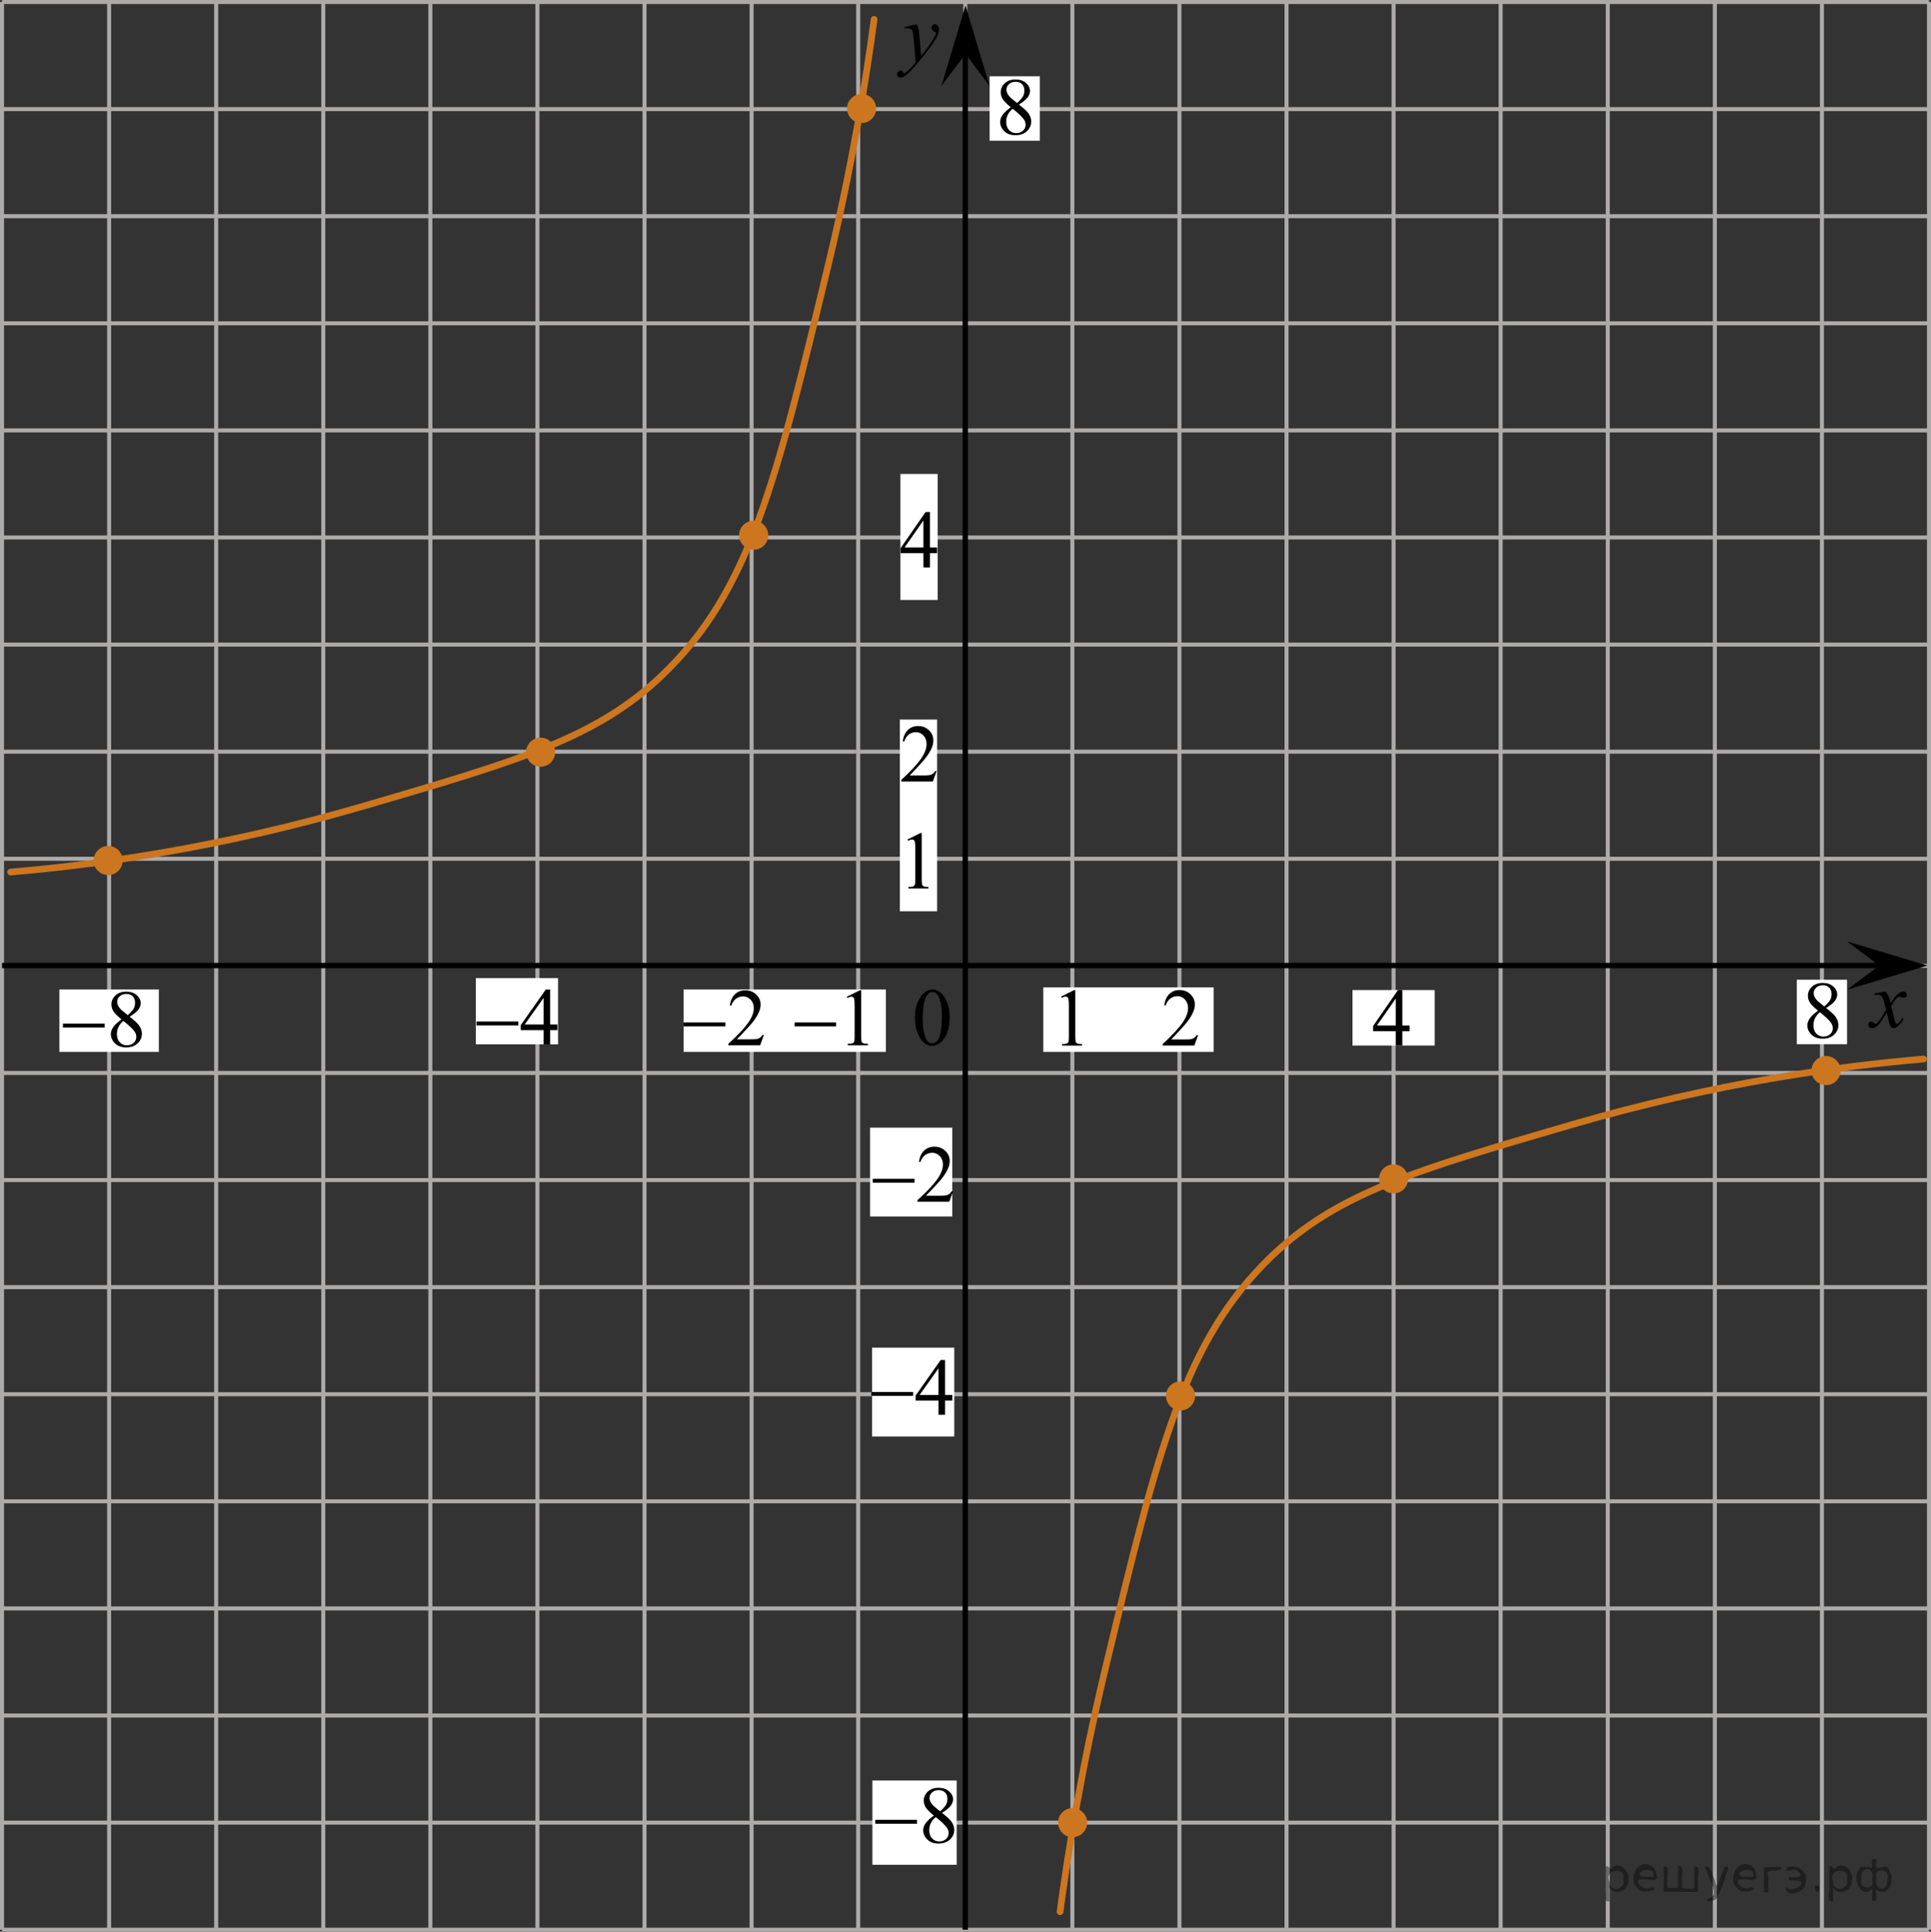 <?xml version="1.0" encoding="utf-8"?>
<!-- Generator: Adobe Illustrator 27.2.0, SVG Export Plug-In . SVG Version: 6.00 Build 0)  -->
<svg version="1.1" id="Слой_1" xmlns="http://www.w3.org/2000/svg" xmlns:xlink="http://www.w3.org/1999/xlink" x="0px" y="0px"
	 width="360.056px" height="360.15px" viewBox="0 0 360.056 360.15" enable-background="new 0 0 360.056 360.15"
	 xml:space="preserve">
<rect x="0" y="0" width="360.056" height="360.15" fill="#333333" stroke="none"/>
<line fill="none" stroke="#ADAAAA" stroke-width="0.75" stroke-miterlimit="10" x1="0.375" y1="0.375" x2="359.681" y2="0.375"/>
<line fill="none" stroke="#ADAAAA" stroke-width="0.75" stroke-miterlimit="10" x1="0.375" y1="20.343" x2="359.681" y2="20.343"/>
<line fill="none" stroke="#ADAAAA" stroke-width="0.75" stroke-miterlimit="10" x1="0.375" y1="40.307" x2="359.681" y2="40.307"/>
<line fill="none" stroke="#ADAAAA" stroke-width="0.75" stroke-miterlimit="10" x1="0.375" y1="60.276" x2="359.681" y2="60.276"/>
<line fill="none" stroke="#ADAAAA" stroke-width="0.75" stroke-miterlimit="10" x1="0.375" y1="80.242" x2="359.681" y2="80.242"/>
<line fill="none" stroke="#ADAAAA" stroke-width="0.75" stroke-miterlimit="10" x1="0.375" y1="100.208" x2="359.681" y2="100.208"/>
<line fill="none" stroke="#ADAAAA" stroke-width="0.75" stroke-miterlimit="10" x1="0.375" y1="120.177" x2="359.681" y2="120.177"/>
<line fill="none" stroke="#ADAAAA" stroke-width="0.75" stroke-miterlimit="10" x1="0.375" y1="140.142" x2="359.681" y2="140.142"/>
<line fill="none" stroke="#ADAAAA" stroke-width="0.75" stroke-miterlimit="10" x1="0.375" y1="359.775" x2="0.375" y2="0.375"/>
<line fill="none" stroke="#ADAAAA" stroke-width="0.75" stroke-miterlimit="10" x1="20.345" y1="359.775" x2="20.345" y2="0.375"/>
<line fill="none" stroke="#ADAAAA" stroke-width="0.75" stroke-miterlimit="10" x1="40.31" y1="359.775" x2="40.31" y2="0.375"/>
<line fill="none" stroke="#ADAAAA" stroke-width="0.75" stroke-miterlimit="10" x1="60.279" y1="359.775" x2="60.279" y2="0.375"/>
<line fill="none" stroke="#ADAAAA" stroke-width="0.75" stroke-miterlimit="10" x1="80.242" y1="359.775" x2="80.242" y2="0.375"/>
<line fill="none" stroke="#ADAAAA" stroke-width="0.75" stroke-miterlimit="10" x1="100.208" y1="359.775" x2="100.208" y2="0.375"/>
<line fill="none" stroke="#ADAAAA" stroke-width="0.75" stroke-miterlimit="10" x1="120.177" y1="359.775" x2="120.177" y2="0.375"/>
<line fill="none" stroke="#ADAAAA" stroke-width="0.75" stroke-miterlimit="10" x1="140.144" y1="359.775" x2="140.144" y2="0.375"/>
<line fill="none" stroke="#ADAAAA" stroke-width="0.75" stroke-miterlimit="10" x1="160.019" y1="359.775" x2="160.019" y2="0.375"/>
<line fill="none" stroke="#ADAAAA" stroke-width="0.75" stroke-miterlimit="10" x1="179.988" y1="359.775" x2="179.988" y2="0.375"/>
<line fill="none" stroke="#ADAAAA" stroke-width="0.75" stroke-miterlimit="10" x1="199.951" y1="359.775" x2="199.951" y2="0.375"/>
<line fill="none" stroke="#ADAAAA" stroke-width="0.75" stroke-miterlimit="10" x1="219.917" y1="359.775" x2="219.917" y2="0.375"/>
<line fill="none" stroke="#ADAAAA" stroke-width="0.75" stroke-miterlimit="10" x1="239.886" y1="359.775" x2="239.886" y2="0.375"/>
<line fill="none" stroke="#ADAAAA" stroke-width="0.75" stroke-miterlimit="10" x1="259.848" y1="359.775" x2="259.848" y2="0.375"/>
<line fill="none" stroke="#ADAAAA" stroke-width="0.75" stroke-miterlimit="10" x1="279.813" y1="359.775" x2="279.813" y2="0.375"/>
<line fill="none" stroke="#ADAAAA" stroke-width="0.75" stroke-miterlimit="10" x1="299.786" y1="359.775" x2="299.786" y2="0.375"/>
<line fill="none" stroke="#ADAAAA" stroke-width="0.75" stroke-miterlimit="10" x1="319.753" y1="359.775" x2="319.753" y2="0.375"/>
<line fill="none" stroke="#ADAAAA" stroke-width="0.75" stroke-miterlimit="10" x1="339.72" y1="359.775" x2="339.72" y2="0.375"/>
<line fill="none" stroke="#ADAAAA" stroke-width="0.75" stroke-miterlimit="10" x1="359.681" y1="359.775" x2="359.681" y2="0.375"/>
<line fill="none" stroke="#ADAAAA" stroke-width="0.75" stroke-miterlimit="10" x1="0.375" y1="160.108" x2="359.681" y2="160.108"/>
<line fill="none" stroke="#ADAAAA" stroke-width="0.75" stroke-miterlimit="10" x1="0.375" y1="180.077" x2="359.681" y2="180.077"/>
<line fill="none" stroke="#ADAAAA" stroke-width="0.75" stroke-miterlimit="10" x1="0.375" y1="200.041" x2="359.681" y2="200.041"/>
<line fill="none" stroke="#ADAAAA" stroke-width="0.75" stroke-miterlimit="10" x1="0.375" y1="220.008" x2="359.681" y2="220.008"/>
<line fill="none" stroke="#ADAAAA" stroke-width="0.75" stroke-miterlimit="10" x1="0.375" y1="239.976" x2="359.681" y2="239.976"/>
<line fill="none" stroke="#ADAAAA" stroke-width="0.75" stroke-miterlimit="10" x1="0.375" y1="259.94" x2="359.681" y2="259.94"/>
<line fill="none" stroke="#ADAAAA" stroke-width="0.75" stroke-miterlimit="10" x1="0.375" y1="279.909" x2="359.681" y2="279.909"/>
<line fill="none" stroke="#ADAAAA" stroke-width="0.75" stroke-miterlimit="10" x1="0.375" y1="299.875" x2="359.681" y2="299.875"/>
<line fill="none" stroke="#ADAAAA" stroke-width="0.75" stroke-miterlimit="10" x1="0.375" y1="319.841" x2="359.681" y2="319.841"/>
<line fill="none" stroke="#ADAAAA" stroke-width="0.75" stroke-miterlimit="10" x1="0.375" y1="339.81" x2="359.681" y2="339.81"/>
<line fill="none" stroke="#ADAAAA" stroke-width="0.75" stroke-miterlimit="10" x1="0.375" y1="359.775" x2="359.681" y2="359.775"/>
<line fill="none" stroke="#000000" stroke-miterlimit="10" x1="0.375" y1="180.018" x2="355.637" y2="180.018"/>
<line fill="none" stroke="#000000" stroke-miterlimit="10" x1="179.988" y1="359.775" x2="179.988" y2="9.557"/>
<polygon points="350.401,180.018 344.401,175.518 359.41,180.018 344.401,184.518 "/>
<rect x="252.185" y="184.585" fill="#FFFFFF" width="15.33" height="10.344"/>
<polygon points="180.028,10.047 175.528,16.052 180.028,1.04 184.528,16.052 "/>
<g>
	<g>
		<g>
			<g>
				<g>
					<g>
						<g>
							<g>
								<g>
									<g>
										<g>
											<g>
												<g>
													<g>
														<g>
															<g>
																<g>
																	<g>
																		<g>
																			<g>
																				<g>
																					<g>
																						<g>
																							<g>
																								<defs>
																									<rect id="SVGID_1_" x="345.727" y="181.928" width="12.359" height="13.729"/>
																								</defs>
																								<clipPath id="SVGID_00000047770845622971361050000003523016077362347196_">
																									<use xlink:href="#SVGID_1_"  overflow="visible"/>
																								</clipPath>
																								<g clip-path="url(#SVGID_00000047770845622971361050000003523016077362347196_)">
																									<path d="M351.561,184.871c0.24,0.256,0.422,0.512,0.545,0.768c0.09,0.18,0.234,0.645,0.438,1.396
																										l0.646-0.978c0.172-0.231,0.381-0.461,0.627-0.675c0.244-0.214,0.461-0.355,0.646-0.438
																										c0.104-0.052,0.248-0.074,0.393-0.074c0.213,0,0.381,0.058,0.506,0.17
																										c0.125,0.113,0.188,0.252,0.188,0.414c0,0.187-0.037,0.313-0.107,0.384
																										c-0.141,0.123-0.297,0.187-0.475,0.187c-0.104,0-0.215-0.021-0.332-0.065
																										c-0.229-0.078-0.389-0.117-0.465-0.117c-0.117,0-0.271,0.067-0.422,0.206
																										c-0.313,0.256-0.67,0.75-1.104,1.48l0.604,2.539c0.096,0.39,0.172,0.618,0.229,0.694
																										c0.064,0.076,0.132,0.112,0.189,0.112c0.104,0,0.229-0.057,0.354-0.17c0.271-0.228,0.5-0.521,0.688-0.885
																										l0.26,0.133c-0.313,0.58-0.695,1.063-1.188,1.445c-0.271,0.217-0.497,0.321-0.688,0.321
																										c-0.271,0-0.487-0.151-0.649-0.465c-0.104-0.188-0.313-1.019-0.646-2.478
																										c-0.771,1.332-1.381,2.188-1.844,2.572c-0.31,0.244-0.594,0.367-0.871,0.367
																										c-0.191,0-0.375-0.068-0.539-0.213c-0.113-0.104-0.181-0.254-0.181-0.436c0-0.162,0.06-0.298,0.158-0.406
																										c0.104-0.107,0.233-0.162,0.396-0.162c0.146,0,0.316,0.08,0.502,0.236c0.127,0.109,0.229,0.17,0.297,0.17
																										c0.063,0,0.145-0.039,0.229-0.117c0.229-0.188,0.547-0.59,0.938-1.211c0.396-0.619,0.66-1.066,0.783-1.342
																										c-0.313-1.194-0.479-1.826-0.494-1.896c-0.104-0.316-0.268-0.546-0.438-0.68
																										c-0.188-0.133-0.445-0.198-0.813-0.198c-0.104,0-0.237,0.005-0.396,0.017v-0.268L351.561,184.871z"/>
																								</g>
																							</g>
																						</g>
																					</g>
																				</g>
																			</g>
																		</g>
																	</g>
																</g>
															</g>
														</g>
													</g>
												</g>
											</g>
										</g>
									</g>
								</g>
							</g>
						</g>
					</g>
				</g>
			</g>
		</g>
	</g>
</g>
<g>
	<g>
		<g>
			<g>
				<g>
					<g>
						<g>
							<g>
								<g>
									<g>
										<g>
											<g>
												<g>
													<g>
														<g>
															<g>
																<g>
																	<g>
																		<g>
																			<g>
																				<g>
																					<g>
																						<g>
																							<g>
																								<defs>
																									
																										<rect id="SVGID_00000166671104543016967420000017303165264130082205_" x="164.582" y="1.583" width="13.746" height="16.491"/>
																								</defs>
																								<clipPath id="SVGID_00000062169212632437097620000007374493389959695524_">
																									<use xlink:href="#SVGID_00000166671104543016967420000017303165264130082205_"  overflow="visible"/>
																								</clipPath>
																								<g clip-path="url(#SVGID_00000062169212632437097620000007374493389959695524_)">
																									<path d="M170.903,4.522c0.168,0.285,0.271,0.552,0.351,0.801c0.063,0.248,0.127,0.736,0.188,1.465
																										l0.313,3.632c0.297-0.354,0.729-0.913,1.285-1.683c0.271-0.374,0.604-0.884,1.004-1.528
																										c0.24-0.394,0.396-0.669,0.441-0.825c0.021-0.078,0.043-0.159,0.043-0.243
																										c0-0.056-0.021-0.101-0.057-0.133c-0.029-0.034-0.125-0.075-0.271-0.122s-0.271-0.135-0.354-0.26
																										c-0.104-0.126-0.146-0.271-0.146-0.433c0-0.201,0.06-0.363,0.178-0.486
																										c0.117-0.123,0.271-0.185,0.442-0.185c0.216,0,0.396,0.09,0.554,0.271
																										c0.151,0.182,0.229,0.429,0.229,0.741c0,0.391-0.145,0.833-0.397,1.332c-0.267,0.5-0.771,1.269-1.535,2.3
																										c-0.758,1.033-1.676,2.16-2.754,3.383c-0.742,0.841-1.293,1.369-1.646,1.59
																										c-0.357,0.22-0.668,0.329-0.938,0.329c-0.146,0-0.271-0.06-0.396-0.176c-0.113-0.113-0.18-0.25-0.18-0.4
																										c0-0.191,0.077-0.366,0.229-0.522c0.16-0.158,0.334-0.234,0.521-0.234c0.104,0,0.187,0.021,0.238,0.064
																										c0.04,0.023,0.084,0.095,0.134,0.21c0.054,0.116,0.097,0.193,0.134,0.231
																										c0.021,0.022,0.056,0.037,0.091,0.037c0.021,0,0.081-0.023,0.146-0.073
																										c0.271-0.167,0.587-0.436,0.938-0.798c0.479-0.481,0.818-0.876,1.057-1.183l-0.412-4.68
																										c-0.063-0.771-0.178-1.242-0.313-1.411c-0.146-0.167-0.369-0.251-0.688-0.251
																										c-0.104,0-0.285,0.017-0.563,0.045l-0.063-0.271L170.903,4.522z"/>
																								</g>
																							</g>
																						</g>
																					</g>
																				</g>
																			</g>
																		</g>
																	</g>
																</g>
															</g>
														</g>
													</g>
												</g>
											</g>
										</g>
									</g>
								</g>
							</g>
						</g>
					</g>
				</g>
			</g>
		</g>
	</g>
</g>
<rect x="194.53" y="184.092" fill="#FFFFFF" width="31.772" height="12.018"/>
<rect x="88.729" y="182.361" fill="#FFFFFF" width="15.325" height="12.344"/>
<rect x="127.469" y="184.474" fill="#FFFFFF" width="37.715" height="11.636"/>
<rect x="335.039" y="182.661" fill="#FFFFFF" width="9.362" height="12.018"/>
<g>
	<g>
		<g>
			<g>
				<g>
					<g>
						<g>
							<g>
								<g>
									<g>
										<g>
											<g>
												<g>
													<defs>
														
															<rect id="SVGID_00000168818665144043158410000014675189416178898593_" x="253.264" y="181.017" width="12.363" height="16.699"/>
													</defs>
													<clipPath id="SVGID_00000009556423400033440240000001234665244643950753_">
														<use xlink:href="#SVGID_00000168818665144043158410000014675189416178898593_"  overflow="visible"/>
													</clipPath>
													<g clip-path="url(#SVGID_00000009556423400033440240000001234665244643950753_)">
														<g enable-background="new    ">
															<path d="M262.822,191.192v1.06h-1.343v2.676h-1.217v-2.676h-4.235v-0.955l4.641-6.713h0.811v6.607
																H262.822z M260.262,191.192v-5.029l-3.512,5.029H260.262z"/>
														</g>
													</g>
												</g>
											</g>
										</g>
									</g>
								</g>
							</g>
						</g>
					</g>
				</g>
			</g>
		</g>
	</g>
</g>
<g>
	<g>
		<g>
			<g>
				<g>
					<defs>
						
							<rect id="SVGID_00000137131150133338964090000003257918715893042050_" x="145.369" y="181.086" width="19.199" height="16.561"/>
					</defs>
					<clipPath id="SVGID_00000131360521966422763530000001168150013762988708_">
						<use xlink:href="#SVGID_00000137131150133338964090000003257918715893042050_"  overflow="visible"/>
					</clipPath>
					<g clip-path="url(#SVGID_00000131360521966422763530000001168150013762988708_)">
						<g enable-background="new    ">
							<path d="M157.896,185.826l2.431-1.193h0.243v8.487c0,0.564,0.023,0.914,0.07,1.053
								c0.047,0.138,0.144,0.244,0.291,0.318s0.447,0.116,0.898,0.126v0.274h-3.756v-0.274
								c0.471-0.01,0.776-0.051,0.913-0.122c0.138-0.071,0.233-0.168,0.288-0.289
								c0.054-0.121,0.081-0.483,0.081-1.086v-5.426c0-0.731-0.025-1.2-0.074-1.408
								c-0.035-0.158-0.097-0.274-0.188-0.349s-0.2-0.111-0.328-0.111c-0.182,0-0.435,0.077-0.759,0.231
								L157.896,185.826z"/>
						</g>
					</g>
				</g>
			</g>
		</g>
	</g>
	<g>
		<g>
			<g>
				<g>
					<defs>
						
							<rect id="SVGID_00000119815356799217800950000011627137603293618843_" x="145.369" y="181.086" width="19.199" height="16.561"/>
					</defs>
					<clipPath id="SVGID_00000069391776100642286030000003074862559822294184_">
						<use xlink:href="#SVGID_00000119815356799217800950000011627137603293618843_"  overflow="visible"/>
					</clipPath>
					<g clip-path="url(#SVGID_00000069391776100642286030000003074862559822294184_)">
						<g enable-background="new    ">
							<path d="M148.163,190.622h7.734v0.734h-7.734V190.622z"/>
						</g>
					</g>
				</g>
			</g>
		</g>
	</g>
</g>
<g>
	<g>
		<g>
			<g>
				<g>
					<defs>
						
							<rect id="SVGID_00000009587527343524712440000007016147996766791825_" x="124.649" y="181.086" width="20.72" height="16.561"/>
					</defs>
					<clipPath id="SVGID_00000138546263905236910540000009017310697615453328_">
						<use xlink:href="#SVGID_00000009587527343524712440000007016147996766791825_"  overflow="visible"/>
					</clipPath>
					<g clip-path="url(#SVGID_00000138546263905236910540000009017310697615453328_)">
						<g enable-background="new    ">
							<path d="M142.44,192.957l-0.705,1.935h-5.935v-0.274c1.746-1.591,2.975-2.891,3.687-3.898
								c0.712-1.008,1.068-1.93,1.068-2.765c0-0.638-0.196-1.161-0.586-1.571s-0.858-0.615-1.402-0.615
								c-0.495,0-0.939,0.144-1.332,0.434c-0.393,0.289-0.684,0.713-0.872,1.27h-0.274
								c0.123-0.914,0.441-1.615,0.953-2.104c0.512-0.489,1.151-0.734,1.918-0.734c0.816,0,1.498,0.263,2.044,0.786
								s0.82,1.142,0.82,1.853c0,0.51-0.119,1.019-0.356,1.527c-0.366,0.801-0.96,1.648-1.78,2.542
								c-1.231,1.345-2.001,2.155-2.307,2.432h2.626c0.534,0,0.909-0.019,1.124-0.06
								c0.215-0.039,0.409-0.119,0.583-0.24c0.173-0.121,0.324-0.293,0.453-0.516H142.44z"/>
						</g>
					</g>
				</g>
			</g>
		</g>
	</g>
	<g>
		<g>
			<g>
				<g>
					<defs>
						
							<rect id="SVGID_00000175305818567444100470000008620106127827443644_" x="124.649" y="181.086" width="20.72" height="16.561"/>
					</defs>
					<clipPath id="SVGID_00000163758263213326552630000015241057513851736221_">
						<use xlink:href="#SVGID_00000175305818567444100470000008620106127827443644_"  overflow="visible"/>
					</clipPath>
					<g clip-path="url(#SVGID_00000163758263213326552630000015241057513851736221_)">
						<g enable-background="new    ">
							<path d="M127.469,190.622h7.79v0.734h-7.79V190.622z"/>
						</g>
					</g>
				</g>
			</g>
		</g>
	</g>
</g>
<g>
	<g>
		<g>
			<g>
				<g>
					<g>
						<defs>
							
								<rect id="SVGID_00000015332562220408098140000007912045749081323711_" x="85.534" y="181.219" width="20.72" height="16.559"/>
						</defs>
						<clipPath id="SVGID_00000176744972724514874900000005117111316734497182_">
							<use xlink:href="#SVGID_00000015332562220408098140000007912045749081323711_"  overflow="visible"/>
						</clipPath>
						<g clip-path="url(#SVGID_00000176744972724514874900000005117111316734497182_)">
							<g enable-background="new    ">
							</g>
						</g>
					</g>
				</g>
			</g>
		</g>
	</g>
	<g>
		<g>
			<g>
				<g>
					<g>
						<defs>
							
								<rect id="SVGID_00000142893757637118662170000016952807944359840668_" x="86.031" y="180.954" width="20.72" height="16.494"/>
						</defs>
						<clipPath id="SVGID_00000053504482221447319720000000993986963213287571_">
							<use xlink:href="#SVGID_00000142893757637118662170000016952807944359840668_"  overflow="visible"/>
						</clipPath>
						<g clip-path="url(#SVGID_00000053504482221447319720000000993986963213287571_)">
							<g enable-background="new    ">
								<path d="M103.933,191.014v1.048h-1.351v2.643h-1.224v-2.643H97.1v-0.944l4.667-6.629h0.816v6.525H103.933z
									 M101.358,191.014v-4.968l-3.531,4.968H101.358z"/>
							</g>
						</g>
					</g>
				</g>
			</g>
		</g>
		<g>
			<g>
				<g>
					<g>
						<defs>
							
								<rect id="SVGID_00000129889219951493969920000007691273860055983779_" x="86.031" y="180.954" width="20.72" height="16.494"/>
						</defs>
						<clipPath id="SVGID_00000183217658856956898480000007553328808607016638_">
							<use xlink:href="#SVGID_00000129889219951493969920000007691273860055983779_"  overflow="visible"/>
						</clipPath>
						<g clip-path="url(#SVGID_00000183217658856956898480000007553328808607016638_)">
							<g enable-background="new    ">
								<path d="M88.846,190.453h7.79v0.731h-7.79V190.453z"/>
							</g>
						</g>
					</g>
				</g>
			</g>
		</g>
	</g>
</g>
<rect x="167.782" y="134.153" fill="#FFFFFF" width="6.955" height="35.745"/>
<g>
	<g>
		<g>
			<defs>
				
					<rect id="SVGID_00000054265248248128172230000017548342573429008821_" x="166.6" y="151.73" width="9.53" height="16.699"/>
			</defs>
			<clipPath id="SVGID_00000154389826897390808710000011611592301792798130_">
				<use xlink:href="#SVGID_00000054265248248128172230000017548342573429008821_"  overflow="visible"/>
			</clipPath>
			<g clip-path="url(#SVGID_00000154389826897390808710000011611592301792798130_)">
				<g enable-background="new    ">
					<path d="M169.215,156.514l2.413-1.203h0.241v8.558c0,0.568,0.023,0.922,0.07,1.062
						c0.046,0.14,0.143,0.246,0.289,0.321c0.146,0.074,0.444,0.117,0.893,0.127v0.276h-3.73v-0.276
						c0.468-0.01,0.77-0.051,0.907-0.123c0.137-0.072,0.231-0.17,0.285-0.292s0.081-0.487,0.081-1.095v-5.471
						c0-0.737-0.024-1.211-0.073-1.42c-0.034-0.16-0.096-0.277-0.186-0.352
						c-0.09-0.075-0.199-0.112-0.325-0.112c-0.181,0-0.432,0.077-0.753,0.231L169.215,156.514z"/>
				</g>
			</g>
		</g>
	</g>
</g>
<g>
	<g>
		<g>
			<defs>
				
					<rect id="SVGID_00000123425402288318192130000016689011805456576660_" x="213.941" y="181.018" width="12.361" height="16.697"/>
			</defs>
			<clipPath id="SVGID_00000155850466179381159230000015395254142861038247_">
				<use xlink:href="#SVGID_00000123425402288318192130000016689011805456576660_"  overflow="visible"/>
			</clipPath>
			<g clip-path="url(#SVGID_00000155850466179381159230000015395254142861038247_)">
				<g enable-background="new    ">
					<path d="M223.402,192.977l-0.701,1.95h-5.902v-0.276c1.736-1.605,2.958-2.915,3.667-3.932
						s1.062-1.945,1.062-2.787c0-0.644-0.194-1.171-0.583-1.585c-0.389-0.413-0.854-0.62-1.395-0.62
						c-0.492,0-0.933,0.145-1.324,0.438c-0.391,0.291-0.68,0.719-0.867,1.281h-0.273
						c0.123-0.922,0.439-1.629,0.948-2.122c0.509-0.494,1.145-0.74,1.907-0.74c0.811,0,1.489,0.264,2.033,0.792
						s0.815,1.151,0.815,1.868c0,0.514-0.118,1.027-0.354,1.54c-0.364,0.808-0.954,1.662-1.77,2.563
						c-1.225,1.355-1.99,2.173-2.294,2.451h2.612c0.531,0,0.903-0.019,1.118-0.06
						c0.214-0.04,0.407-0.121,0.579-0.243c0.172-0.122,0.322-0.295,0.45-0.519H223.402z"/>
				</g>
			</g>
		</g>
	</g>
</g>
<rect x="167.888" y="88.365" fill="#FFFFFF" width="6.955" height="23.489"/>
<g>
	<g>
		<g>
			<defs>
				
					<rect id="SVGID_00000066476966153431595100000002113399251324875937_" x="195.234" y="181.017" width="9.53" height="16.699"/>
			</defs>
			<clipPath id="SVGID_00000119804733708201554010000015473757194592517777_">
				<use xlink:href="#SVGID_00000066476966153431595100000002113399251324875937_"  overflow="visible"/>
			</clipPath>
			<g clip-path="url(#SVGID_00000119804733708201554010000015473757194592517777_)">
				<g enable-background="new    ">
					<path d="M197.85,185.802l2.413-1.203h0.241v8.558c0,0.568,0.023,0.922,0.07,1.062
						c0.046,0.14,0.143,0.246,0.289,0.321c0.146,0.074,0.444,0.117,0.893,0.127v0.276h-3.73v-0.276
						c0.468-0.01,0.77-0.051,0.907-0.123c0.137-0.072,0.231-0.17,0.285-0.292s0.081-0.487,0.081-1.095v-5.471
						c0-0.737-0.024-1.211-0.073-1.42c-0.034-0.16-0.096-0.277-0.186-0.352
						c-0.09-0.075-0.199-0.112-0.325-0.112c-0.181,0-0.432,0.077-0.753,0.231L197.85,185.802z"/>
				</g>
			</g>
		</g>
	</g>
</g>
<rect x="162.235" y="210.238" fill="#FFFFFF" width="15.325" height="16.561"/>
<g>
	<g>
		<g>
			<g>
				<g>
					<g>
						<g>
							<g>
								<g>
									<g>
										<g>
											<g>
												<g>
													<defs>
														
															<rect id="SVGID_00000181787274876936479710000003539298207838758304_" x="167.782" y="180.917" width="12.354" height="18.066"/>
													</defs>
													<clipPath id="SVGID_00000047019896331761629650000005939263639243338915_">
														<use xlink:href="#SVGID_00000181787274876936479710000003539298207838758304_"  overflow="visible"/>
													</clipPath>
													<g clip-path="url(#SVGID_00000047019896331761629650000005939263639243338915_)">
														<g enable-background="new    ">
															<path d="M170.602,189.811c0-1.155,0.172-2.15,0.517-2.984s0.802-1.455,1.372-1.863
																c0.443-0.324,0.9-0.485,1.373-0.485c0.767,0,1.456,0.396,2.066,1.188
																c0.762,0.981,1.144,2.311,1.144,3.988c0,1.175-0.168,2.174-0.502,2.995s-0.761,1.418-1.28,1.789
																c-0.519,0.371-1.02,0.557-1.502,0.557c-0.955,0-1.748-0.57-2.383-1.711
																C170.87,192.323,170.602,191.166,170.602,189.811z M172.048,189.998c0,1.395,0.169,2.532,0.509,3.413
																c0.281,0.742,0.699,1.113,1.254,1.113c0.266,0,0.541-0.121,0.826-0.362
																c0.286-0.241,0.502-0.646,0.649-1.214c0.226-0.856,0.339-2.064,0.339-3.623
																c0-1.154-0.118-2.118-0.354-2.891c-0.177-0.572-0.406-0.978-0.686-1.217
																c-0.202-0.164-0.445-0.247-0.731-0.247c-0.335,0-0.632,0.152-0.893,0.456
																c-0.354,0.413-0.595,1.063-0.723,1.949C172.112,188.263,172.048,189.137,172.048,189.998z"/>
														</g>
													</g>
												</g>
											</g>
										</g>
									</g>
								</g>
							</g>
						</g>
					</g>
				</g>
			</g>
		</g>
	</g>
</g>
<rect x="162.61" y="251.257" fill="#FFFFFF" width="15.325" height="16.561"/>
<g>
	<g>
		<g>
			<g>
				<g>
					<defs>
						
							<rect id="SVGID_00000119822062083291342080000009536027874755400348_" x="159.913" y="210.238" width="20.72" height="16.561"/>
					</defs>
					<clipPath id="SVGID_00000101091661381778717100000001325517567537538703_">
						<use xlink:href="#SVGID_00000119822062083291342080000009536027874755400348_"  overflow="visible"/>
					</clipPath>
					<g clip-path="url(#SVGID_00000101091661381778717100000001325517567537538703_)">
						<g enable-background="new    ">
							<path d="M177.704,222.109l-0.705,1.935h-5.935v-0.274c1.746-1.591,2.975-2.891,3.687-3.898
								c0.712-1.008,1.068-1.93,1.068-2.765c0-0.638-0.196-1.161-0.586-1.571s-0.858-0.615-1.402-0.615
								c-0.495,0-0.939,0.144-1.332,0.434c-0.393,0.289-0.684,0.713-0.872,1.27h-0.274
								c0.123-0.914,0.441-1.615,0.953-2.104c0.512-0.489,1.151-0.734,1.918-0.734c0.816,0,1.498,0.263,2.044,0.786
								s0.82,1.142,0.82,1.853c0,0.51-0.119,1.019-0.356,1.527c-0.366,0.801-0.96,1.648-1.78,2.542
								c-1.231,1.345-2.001,2.155-2.307,2.432h2.626c0.534,0,0.909-0.019,1.124-0.06
								c0.215-0.039,0.409-0.119,0.583-0.24c0.173-0.121,0.324-0.293,0.453-0.516H177.704z"/>
						</g>
					</g>
				</g>
			</g>
		</g>
	</g>
	<g>
		<g>
			<g>
				<g>
					<defs>
						
							<rect id="SVGID_00000050639313830131002900000010314283122382156698_" x="159.913" y="210.238" width="20.72" height="16.561"/>
					</defs>
					<clipPath id="SVGID_00000047750465898353603010000011962823534996232598_">
						<use xlink:href="#SVGID_00000050639313830131002900000010314283122382156698_"  overflow="visible"/>
					</clipPath>
					<g clip-path="url(#SVGID_00000047750465898353603010000011962823534996232598_)">
						<g enable-background="new    ">
							<path d="M162.733,219.774h7.79v0.734h-7.79V219.774z"/>
						</g>
					</g>
				</g>
			</g>
		</g>
	</g>
</g>
<g>
	<g>
		<g>
			<g>
				<g>
					<g>
						<defs>
							
								<rect id="SVGID_00000173857461897303728420000005355360950891261080_" x="159.167" y="250.285" width="20.72" height="16.559"/>
						</defs>
						<clipPath id="SVGID_00000124123630166350486860000017719405597001742754_">
							<use xlink:href="#SVGID_00000173857461897303728420000005355360950891261080_"  overflow="visible"/>
						</clipPath>
						<g clip-path="url(#SVGID_00000124123630166350486860000017719405597001742754_)">
							<g enable-background="new    ">
							</g>
						</g>
					</g>
				</g>
			</g>
		</g>
	</g>
	<g>
		<g>
			<g>
				<g>
					<g>
						<defs>
							
								<rect id="SVGID_00000017518000175268071780000018319587402918251960_" x="159.665" y="250.02" width="20.72" height="16.494"/>
						</defs>
						<clipPath id="SVGID_00000065761289788646909740000005504615982462448519_">
							<use xlink:href="#SVGID_00000017518000175268071780000018319587402918251960_"  overflow="visible"/>
						</clipPath>
						<g clip-path="url(#SVGID_00000065761289788646909740000005504615982462448519_)">
							<g enable-background="new    ">
								<path d="M177.566,260.08v1.048h-1.351v2.643h-1.225v-2.643h-4.258v-0.944l4.666-6.629h0.816v6.525H177.566z
									 M174.991,260.08v-4.968l-3.531,4.968H174.991z"/>
							</g>
						</g>
					</g>
				</g>
			</g>
		</g>
		<g>
			<g>
				<g>
					<g>
						<defs>
							
								<rect id="SVGID_00000119808831219952281270000005287739578060653714_" x="159.665" y="250.02" width="20.72" height="16.494"/>
						</defs>
						<clipPath id="SVGID_00000139291351209372404370000001218078849608987284_">
							<use xlink:href="#SVGID_00000119808831219952281270000005287739578060653714_"  overflow="visible"/>
						</clipPath>
						<g clip-path="url(#SVGID_00000139291351209372404370000001218078849608987284_)">
							<g enable-background="new    ">
								<path d="M162.479,259.518h7.79v0.731h-7.79V259.518z"/>
							</g>
						</g>
					</g>
				</g>
			</g>
		</g>
	</g>
</g>
<g>
	<g>
		<g>
			<g>
				<g>
					<g>
						<g>
							<g>
								<g>
									<g>
										<g>
											<g>
												<g>
													<defs>
														
															<rect id="SVGID_00000094596445842393667770000016695982209461989018_" x="165.184" y="91.888" width="12.363" height="16.699"/>
													</defs>
													<clipPath id="SVGID_00000169540582892944074230000007460959413686431411_">
														<use xlink:href="#SVGID_00000094596445842393667770000016695982209461989018_"  overflow="visible"/>
													</clipPath>
													<g clip-path="url(#SVGID_00000169540582892944074230000007460959413686431411_)">
														<g enable-background="new    ">
															<path d="M174.742,102.063v1.062h-1.343v2.676h-1.217v-2.676h-4.235v-0.956l4.641-6.712h0.811v6.606
																H174.742z M172.182,102.063v-5.029l-3.512,5.029H172.182z"/>
														</g>
													</g>
												</g>
											</g>
										</g>
									</g>
								</g>
							</g>
						</g>
					</g>
				</g>
			</g>
		</g>
	</g>
</g>
<rect x="11.068" y="184.474" fill="#FFFFFF" width="18.549" height="11.636"/>
<g>
	<g>
		<g>
			<defs>
				
					<rect id="SVGID_00000088121145245987698760000008180528127963609526_" x="165.185" y="131.794" width="12.361" height="16.697"/>
			</defs>
			<clipPath id="SVGID_00000157997872845458163420000015138932957339220909_">
				<use xlink:href="#SVGID_00000088121145245987698760000008180528127963609526_"  overflow="visible"/>
			</clipPath>
			<g clip-path="url(#SVGID_00000157997872845458163420000015138932957339220909_)">
				<g enable-background="new    ">
					<path d="M174.646,143.753l-0.701,1.95h-5.902v-0.276c1.736-1.605,2.958-2.915,3.667-3.932
						s1.062-1.945,1.062-2.787c0-0.644-0.194-1.171-0.583-1.585c-0.389-0.413-0.854-0.62-1.395-0.62
						c-0.492,0-0.933,0.145-1.324,0.438c-0.391,0.291-0.68,0.719-0.867,1.281h-0.273
						c0.123-0.922,0.439-1.629,0.948-2.122c0.509-0.494,1.145-0.74,1.907-0.74c0.811,0,1.489,0.264,2.033,0.792
						s0.815,1.151,0.815,1.868c0,0.514-0.118,1.027-0.354,1.54c-0.364,0.808-0.954,1.662-1.77,2.563
						c-1.225,1.355-1.99,2.173-2.294,2.451h2.612c0.531,0,0.903-0.019,1.118-0.06
						c0.214-0.04,0.407-0.121,0.579-0.243c0.172-0.122,0.322-0.295,0.45-0.519H174.646z"/>
				</g>
			</g>
		</g>
	</g>
</g>
<rect x="162.671" y="331.952" fill="#FFFFFF" width="15.712" height="15.712"/>
<g>
	<circle fill="#CC761F" stroke="#CC761F" stroke-width="0.75" stroke-miterlimit="10" cx="340.484" cy="199.602" r="2.338"/>
	<circle fill="#CC761F" stroke="#CC761F" stroke-width="0.75" stroke-miterlimit="10" cx="259.849" cy="219.794" r="2.338"/>
	<circle fill="#CC761F" stroke="#CC761F" stroke-width="0.75" stroke-miterlimit="10" cx="200" cy="339.808" r="2.338"/>
	<circle fill="#CC761F" stroke="#CC761F" stroke-width="0.75" stroke-miterlimit="10" cx="220.122" cy="260.248" r="2.338"/>
	<path fill="none" stroke="#CC761F" stroke-width="1.25" stroke-linecap="round" stroke-linejoin="round" stroke-miterlimit="8" d="
		M197.661,356.427c1.497-11.211,4.036-26.998,8.511-45.617c9.764-40.632,14.647-60.948,30.912-76.572
		c12.28-11.796,26.796-16.034,55.83-24.511c27.082-7.907,50.184-10.958,65.769-12.279"/>
</g>
<g>
	<defs>
		<polygon id="SVGID_00000133505009600325232220000010173826097133231002_" points="334.274,197.606 346.694,197.606 
			346.694,179.735 334.274,179.735 334.274,197.606 		"/>
	</defs>
	<clipPath id="SVGID_00000170280202149704857790000018170022476036608659_">
		<use xlink:href="#SVGID_00000133505009600325232220000010173826097133231002_"  overflow="visible"/>
	</clipPath>
	<g clip-path="url(#SVGID_00000170280202149704857790000018170022476036608659_)">
		<path d="M338.989,188.437c-0.796-0.649-1.309-1.172-1.538-1.565s-0.345-0.802-0.345-1.226
			c0-0.649,0.252-1.21,0.756-1.68c0.505-0.47,1.174-0.705,2.009-0.705c0.81,0,1.463,0.219,1.957,0.657
			c0.494,0.438,0.741,0.938,0.741,1.499c0,0.374-0.134,0.755-0.4,1.145c-0.267,0.389-0.822,0.847-1.668,1.373
			c0.87,0.669,1.446,1.196,1.728,1.58c0.375,0.502,0.564,1.031,0.564,1.587c0,0.704-0.27,1.307-0.809,1.806
			c-0.538,0.5-1.245,0.749-2.119,0.749c-0.954,0-1.697-0.297-2.231-0.893c-0.425-0.477-0.638-1-0.638-1.565
			c0-0.443,0.149-0.883,0.449-1.318C337.743,189.445,338.258,188.964,338.989,188.437z M339.338,188.718
			c-0.41,0.345-0.714,0.72-0.912,1.126c-0.197,0.406-0.296,0.846-0.296,1.318c0,0.635,0.174,1.144,0.522,1.524
			c0.349,0.382,0.792,0.572,1.33,0.572c0.534,0,0.961-0.15,1.282-0.45s0.482-0.665,0.482-1.093
			c0-0.354-0.095-0.672-0.282-0.952C341.114,190.241,340.405,189.559,339.338,188.718z M340.153,187.647
			c0.593-0.531,0.968-0.951,1.126-1.259s0.237-0.656,0.237-1.045c0-0.517-0.145-0.922-0.438-1.215
			c-0.291-0.293-0.689-0.44-1.192-0.44c-0.505,0-0.915,0.145-1.23,0.435c-0.316,0.291-0.475,0.631-0.475,1.02
			c0,0.256,0.065,0.512,0.196,0.768s0.317,0.5,0.56,0.731L340.153,187.647z"/>
	</g>
</g>
<g>
	<defs>
		<polygon id="SVGID_00000034799285073529592360000014392541040995294611_" points="160.389,347.664 181.089,347.664 
			181.089,329.793 160.389,329.793 160.389,347.664 		"/>
	</defs>
	<clipPath id="SVGID_00000117649405433595664000000017289278702332818830_">
		<use xlink:href="#SVGID_00000034799285073529592360000014392541040995294611_"  overflow="visible"/>
	</clipPath>
	<g clip-path="url(#SVGID_00000117649405433595664000000017289278702332818830_)">
		<path d="M174.128,338.495c-0.796-0.649-1.309-1.172-1.538-1.565c-0.23-0.394-0.345-0.802-0.345-1.226
			c0-0.649,0.252-1.21,0.756-1.68c0.504-0.47,1.174-0.705,2.009-0.705c0.81,0,1.463,0.219,1.957,0.657
			c0.494,0.438,0.741,0.938,0.741,1.499c0,0.374-0.134,0.755-0.4,1.145c-0.267,0.389-0.823,0.847-1.668,1.373
			c0.87,0.669,1.446,1.196,1.727,1.58c0.376,0.502,0.564,1.031,0.564,1.587c0,0.704-0.27,1.307-0.808,1.806
			c-0.539,0.5-1.245,0.749-2.12,0.749c-0.954,0-1.697-0.297-2.231-0.893c-0.425-0.477-0.638-1-0.638-1.565
			c0-0.443,0.149-0.883,0.449-1.318C172.881,339.503,173.396,339.021,174.128,338.495z M174.476,338.775
			c-0.41,0.345-0.714,0.72-0.912,1.126s-0.296,0.846-0.296,1.318c0,0.635,0.174,1.144,0.522,1.524
			c0.349,0.382,0.792,0.572,1.331,0.572c0.534,0,0.961-0.15,1.282-0.45s0.482-0.665,0.482-1.093
			c0-0.354-0.094-0.672-0.282-0.952C176.252,340.299,175.543,339.617,174.476,338.775z M175.291,337.705
			c0.593-0.531,0.968-0.951,1.127-1.259s0.237-0.656,0.237-1.045c0-0.517-0.146-0.922-0.438-1.215
			s-0.689-0.44-1.193-0.44c-0.504,0-0.915,0.145-1.23,0.435c-0.316,0.291-0.475,0.631-0.475,1.02
			c0,0.256,0.065,0.512,0.196,0.768s0.318,0.5,0.56,0.731L175.291,337.705z"/>
	</g>
	<g clip-path="url(#SVGID_00000117649405433595664000000017289278702332818830_)">
		<path d="M163.21,339.285h7.783v0.731h-7.783V339.285z"/>
	</g>
</g>
<g>
	<defs>
		<polygon id="SVGID_00000155133801582982832490000012814223639176372612_" points="8.917,199.228 29.617,199.228 
			29.617,181.357 8.917,181.357 8.917,199.228 		"/>
	</defs>
	<clipPath id="SVGID_00000117644406683356581940000006154875761590802863_">
		<use xlink:href="#SVGID_00000155133801582982832490000012814223639176372612_"  overflow="visible"/>
	</clipPath>
	<g clip-path="url(#SVGID_00000117644406683356581940000006154875761590802863_)">
		<path d="M22.656,190.059c-0.796-0.649-1.309-1.172-1.538-1.565c-0.23-0.394-0.345-0.802-0.345-1.226
			c0-0.649,0.252-1.21,0.756-1.68c0.504-0.47,1.174-0.705,2.009-0.705c0.81,0,1.463,0.219,1.957,0.657
			c0.494,0.438,0.741,0.938,0.741,1.499c0,0.374-0.134,0.755-0.4,1.145c-0.267,0.389-0.823,0.847-1.668,1.373
			c0.87,0.669,1.446,1.196,1.727,1.58c0.376,0.502,0.564,1.031,0.564,1.587c0,0.704-0.27,1.307-0.808,1.806
			c-0.539,0.5-1.245,0.749-2.12,0.749c-0.954,0-1.697-0.297-2.231-0.893c-0.425-0.477-0.638-1-0.638-1.565
			c0-0.443,0.149-0.883,0.449-1.318C21.409,191.066,21.924,190.585,22.656,190.059z M23.004,190.339
			c-0.41,0.345-0.714,0.72-0.912,1.126s-0.296,0.846-0.296,1.318c0,0.635,0.174,1.144,0.522,1.524
			c0.349,0.382,0.792,0.572,1.331,0.572c0.534,0,0.961-0.15,1.282-0.45s0.482-0.665,0.482-1.093
			c0-0.354-0.094-0.672-0.282-0.952C24.78,191.862,24.071,191.18,23.004,190.339z M23.819,189.268
			c0.593-0.531,0.968-0.951,1.127-1.259s0.237-0.656,0.237-1.045c0-0.517-0.146-0.922-0.438-1.215
			s-0.689-0.44-1.193-0.44c-0.504,0-0.915,0.145-1.23,0.435c-0.316,0.291-0.475,0.631-0.475,1.02
			c0,0.256,0.065,0.512,0.196,0.768s0.318,0.5,0.56,0.731L23.819,189.268z"/>
	</g>
	<g clip-path="url(#SVGID_00000117644406683356581940000006154875761590802863_)">
		<path d="M11.738,190.849h7.783v0.731h-7.783V190.849z"/>
	</g>
</g>
<g>
	<circle fill="#CC761F" stroke="#CC761F" stroke-width="0.75" stroke-miterlimit="10" cx="20.166" cy="160.433" r="2.338"/>
	<circle fill="#CC761F" stroke="#CC761F" stroke-width="0.75" stroke-miterlimit="10" cx="100.801" cy="140.241" r="2.338"/>
	<circle fill="#CC761F" stroke="#CC761F" stroke-width="0.75" stroke-miterlimit="10" cx="160.651" cy="20.227" r="2.338"/>
	<circle fill="#CC761F" stroke="#CC761F" stroke-width="0.75" stroke-miterlimit="10" cx="140.529" cy="99.787" r="2.338"/>
	<path fill="none" stroke="#CC761F" stroke-width="1.25" stroke-linecap="round" stroke-linejoin="round" stroke-miterlimit="8" d="
		M162.989,3.608c-1.497,11.211-4.036,26.998-8.511,45.617c-9.764,40.632-14.647,60.948-30.912,76.572
		c-12.28,11.796-26.796,16.034-55.83,24.511c-27.082,7.907-50.184,10.958-65.769,12.279"/>
</g>
<rect x="184.525" y="14.218" fill="#FFFFFF" width="9.362" height="12.018"/>
<g>
	<defs>
		<polygon id="SVGID_00000150080477114666281320000000319405200450222981_" points="183.76,29.163 196.18,29.163 
			196.18,11.292 183.76,11.292 183.76,29.163 		"/>
	</defs>
	<clipPath id="SVGID_00000183965402527098126280000013083072115404022420_">
		<use xlink:href="#SVGID_00000150080477114666281320000000319405200450222981_"  overflow="visible"/>
	</clipPath>
	<g clip-path="url(#SVGID_00000183965402527098126280000013083072115404022420_)">
		<path d="M188.475,19.994c-0.796-0.649-1.309-1.172-1.538-1.565c-0.23-0.394-0.345-0.802-0.345-1.226
			c0-0.649,0.252-1.21,0.756-1.68c0.504-0.47,1.174-0.705,2.009-0.705c0.81,0,1.463,0.219,1.957,0.657
			c0.494,0.438,0.741,0.938,0.741,1.499c0,0.374-0.134,0.755-0.4,1.145c-0.267,0.389-0.823,0.847-1.668,1.373
			c0.87,0.669,1.446,1.196,1.727,1.58c0.376,0.502,0.564,1.031,0.564,1.587c0,0.704-0.27,1.307-0.808,1.806
			c-0.539,0.5-1.245,0.749-2.12,0.749c-0.954,0-1.697-0.297-2.231-0.893c-0.425-0.477-0.638-1-0.638-1.565
			c0-0.443,0.149-0.883,0.449-1.318C187.228,21.002,187.744,20.52,188.475,19.994z M188.823,20.274
			c-0.41,0.345-0.714,0.72-0.912,1.126s-0.296,0.846-0.296,1.318c0,0.635,0.174,1.144,0.522,1.524
			c0.349,0.382,0.792,0.572,1.331,0.572c0.534,0,0.961-0.15,1.282-0.45s0.482-0.665,0.482-1.093
			c0-0.354-0.094-0.672-0.282-0.952C190.6,21.798,189.891,21.116,188.823,20.274z M189.639,19.204
			c0.593-0.531,0.968-0.951,1.127-1.259s0.237-0.656,0.237-1.045c0-0.517-0.146-0.922-0.438-1.215
			s-0.689-0.44-1.193-0.44c-0.504,0-0.915,0.145-1.23,0.435c-0.316,0.291-0.475,0.631-0.475,1.02
			c0,0.256,0.065,0.512,0.196,0.768s0.318,0.5,0.56,0.731L189.639,19.204z"/>
	</g>
</g>
<g style="stroke:none;fill:#000;fill-opacity:0.4" > <path d="m 300.1,352.0 c 0,0.8 0,1.6 0,2.5 -1.3,0.2 -0.6,-1.5 -0.7,-2.3 0,-1.4 0,-2.8 0,-4.2 0.8,-0.4 0.8,1.3 1.4,0.0 2.2,-1.0 3.7,2.2 2.4,3.9 -0.6,1.0 -2.4,1.2 -3.1,0.0 z m 2.6,-1.6 c 0.5,-2.5 -3.7,-1.9 -2.6,0.4 0.0,2.1 3.1,1.6 2.6,-0.4 z" /> <path d="m 309.0,350.1 c -0.4,0.8 -1.9,0.1 -2.8,0.3 -2.0,-0.1 0.3,2.4 1.5,1.5 2.5,0.0 -1.4,1.6 -2.3,0.2 -1.9,-1.5 -0.3,-5.3 2.1,-4.4 0.9,0.2 1.4,1.2 1.4,2.2 z m -0.7,-0.2 c 0.6,-2.3 -4.0,-1.0 -2.1,0.0 0.7,0 1.4,-0.0 2.1,-0.0 z" /> <path d="m 313.9,352.1 c 0.6,0 1.3,0 2.0,0 0,-1.3 0,-2.7 0,-4.1 1.3,-0.2 0.6,1.5 0.7,2.3 0,0.8 0,1.6 0,2.4 -2.1,0 -4.2,0 -6.4,0 0,-1.5 0,-3.1 0,-4.7 1.3,-0.2 0.6,1.5 0.7,2.3 0.1,0.5 -0.2,1.6 0.2,1.7 0.5,-0.1 1.6,0.2 1.8,-0.2 0,-1.3 0,-2.6 0,-3.9 1.3,-0.2 0.6,1.5 0.7,2.3 0,0.5 0,1.1 0,1.7 z" /> <path d="m 320.3,353.2 c 0.3,1.4 -3.0,1.7 -1.7,0.7 1.5,-0.2 1.0,-1.9 0.5,-2.8 -0.4,-1.0 -0.8,-2.0 -1.2,-3.1 1.2,-0.2 1.2,1.4 1.7,2.2 0.2,0.2 0.4,1.9 0.7,1.2 0.4,-1.1 0.9,-2.2 1.3,-3.4 1.4,-0.2 0.0,1.5 -0.0,2.3 -0.3,0.9 -0.7,1.9 -1.1,2.9 z" /> <path d="m 327.6,350.1 c -0.4,0.8 -1.9,0.1 -2.8,0.3 -2.0,-0.1 0.3,2.4 1.5,1.5 2.5,0.0 -1.4,1.6 -2.3,0.2 -1.9,-1.5 -0.3,-5.3 2.1,-4.4 0.9,0.2 1.4,1.2 1.4,2.2 z m -0.7,-0.2 c 0.6,-2.3 -4.0,-1.0 -2.1,0.0 0.7,0 1.4,-0.0 2.1,-0.0 z" /> <path d="m 328.9,352.8 c 0,-1.5 0,-3.1 0,-4.7 1.1,0 2.2,0 3.3,0 0.0,1.5 -3.3,-0.4 -2.5,1.8 0,0.9 0,1.9 0,2.9 -0.2,0 -0.5,0 -0.7,0 z" /> <path d="m 333.1,351.8 c 0.7,1.4 4.2,-0.8 2.1,-1.2 -0.5,-0.1 -2.2,0.3 -1.5,-0.6 1.0,0.1 3.1,0.0 1.4,-1.2 -0.6,-0.7 -2.8,0.8 -1.8,-0.6 2.0,-0.9 4.2,1.2 3.3,3.2 -0.2,1.5 -3.5,2.3 -3.6,0.7 l 0,-0.1 0,-0.0 0,0 z" /> <path d="m 338.4,351.6 c 1.6,-0.5 0.6,2.3 -0.0,0.6 -0.0,-0.2 0.0,-0.4 0.0,-0.6 z" /> <path d="m 341.8,352.0 c 0,0.8 0,1.6 0,2.5 -1.3,0.2 -0.6,-1.5 -0.7,-2.3 0,-1.4 0,-2.8 0,-4.2 0.8,-0.4 0.8,1.3 1.4,0.0 2.2,-1.0 3.7,2.2 2.4,3.9 -0.6,1.0 -2.4,1.2 -3.1,0.0 z m 2.6,-1.6 c 0.5,-2.5 -3.7,-1.9 -2.6,0.4 0.0,2.1 3.1,1.6 2.6,-0.4 z" /> <path d="m 347.1,350.3 c -0.8,1.9 2.7,2.3 2.0,0.1 0.6,-2.4 -2.3,-2.7 -2.0,-0.1 z m 2.0,4.2 c 0,-0.8 0,-1.6 0,-2.4 -1.8,2.2 -3.8,-1.7 -2.6,-3.3 0.4,-1.8 3.0,0.3 2.6,-1.1 -0.4,-1.1 0.9,-1.8 0.8,-0.3 -0.7,2.2 2.1,-0.6 2.4,1.4 1.2,1.6 -0.3,5.2 -2.4,3.5 -0.4,0.6 0.6,2.5 -0.8,2.1 z m 2.8,-4.2 c 0.8,-1.9 -2.7,-2.3 -2.0,-0.1 -0.6,2.4 2.3,2.7 2.0,0.1 z" /> </g></svg>

<!--File created and owned by https://sdamgia.ru. Copying is prohibited. All rights reserved.-->

